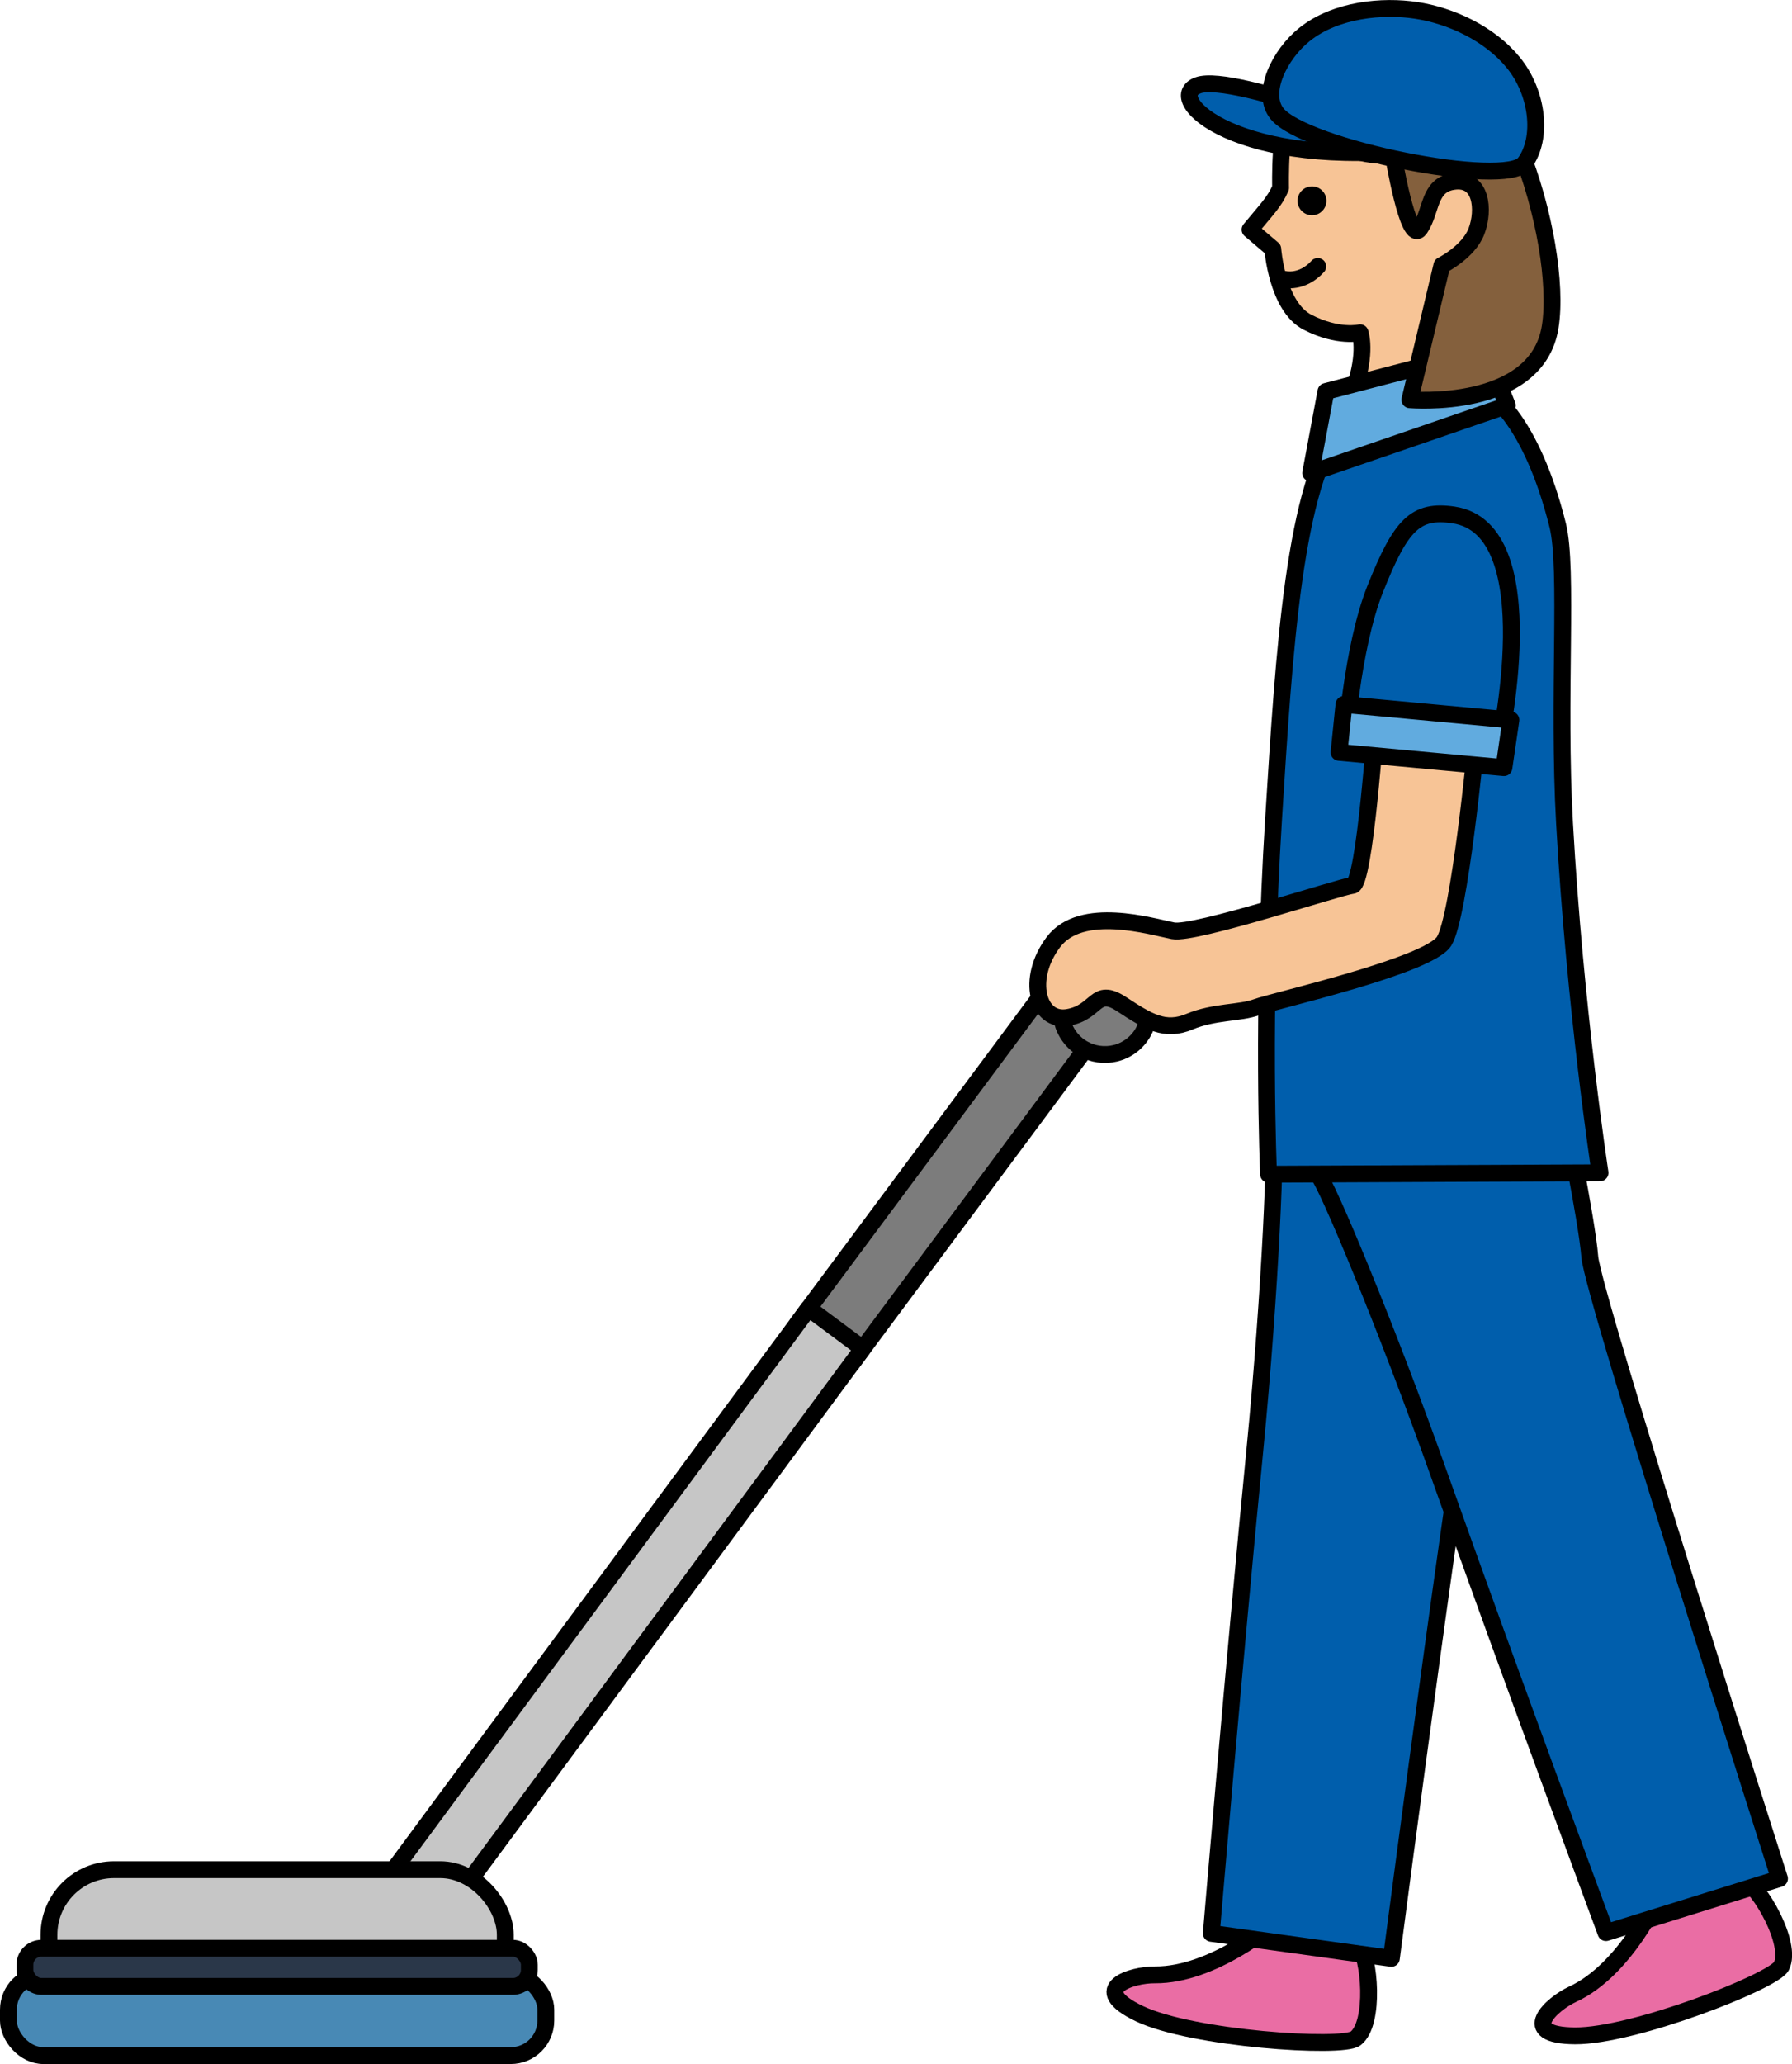 <svg xmlns="http://www.w3.org/2000/svg" viewBox="0 0 148.99 171.53">
  <path
    d="M105.97,159.76s-5.07,4.39-9.95,4.35c-1.88-.02-5.68,1.12-1.3,3.22s16.85,2.92,17.98,2.07c1.66-1.26,1.16-6.85,.24-7.83-.93-.98-6.97-1.82-6.97-1.82Z"
    fill="#ea6da4"
    stroke="#000"
    stroke-linecap="round"
    stroke-linejoin="round"
    stroke-width="1.4"
  />
  <path
    d="M105.85,93.58c.3,.74-.19,13.34-1.53,27.03-1.71,17.41-3.61,40.05-3.61,40.05l14.97,2.08s6.61-50.55,7.7-53.45,3.47-12.79,3.47-12.79l-21-2.91Z"
    fill="#005eac"
    stroke="#000"
    stroke-linecap="round"
    stroke-linejoin="round"
    stroke-width="1.4"
  />
  <path
    d="M137.9,157.55s-2.72,6.13-7.15,8.17c-1.71,.79-4.66,3.43,.2,3.46,4.86,.03,16.5-4.53,17.15-5.78,.97-1.84-1.86-6.69-3.12-7.18-1.25-.49-7.08,1.32-7.08,1.32Z"
    fill="#ea6da4"
    stroke="#000"
    stroke-linecap="round"
    stroke-linejoin="round"
    stroke-width="1.4"
  />
  <path
    d="M109.64,97.71c.59,.54,5.51,12.15,10.11,25.11,5.86,16.49,13.77,37.78,13.77,37.78l14.43-4.49s-15.53-48.56-15.77-51.65c-.24-3.09-2.3-13.05-2.3-13.05l-20.24,6.3Z"
    fill="#005eac"
    stroke="#000"
    stroke-linecap="round"
    stroke-linejoin="round"
    stroke-width="1.4"
  />
  <path
    d="M120.75,30.55l-7.65,1.61s.12-4.18-.23-4.24-3.87,.54-5.59-2.99c-1.72-3.54-1.33-4.08-1.81-4.22s-1.16-1.35-1.09-1.61,2.21-2.56,2.18-3.12-1.02-5.65,1.41-6.49c2.43-.84,3.77-.67,6.52-.59,2.75,.08,4.33,.42,6.38,3.12,2.06,2.7,3.72,3.84,2.87,6.08-.84,2.24-1.62,2.85-3.02,3.71l.04,8.74Z"
    fill="#f7c496"
  />
  <path
    d="M112.59,32.32c1.07-3.06,.49-4.67,.49-4.67,0,0-1.83,.44-4.37-.87s-2.89-6.09-2.89-6.09l-1.89-1.61c1.38-1.68,2.04-2.3,2.54-3.47,0,0-.14-5.72,.93-6.46"
    fill="none"
    stroke="#000"
    stroke-linecap="round"
    stroke-linejoin="round"
    stroke-width="1.4"
  />
  <circle cx="109.08" cy="16.7" r="1.2" transform="translate(-1.15 21.84) rotate(-11.38)" />
  <path
    d="M123.83,32.72s3.46,2.03,5.68,10.93c.9,3.6-.02,14.27,.57,24.78,.87,15.5,2.95,29.03,2.95,29.03l-27.56,.12s-.6-13.46,.42-29.58c.88-13.93,1.68-27.87,5.81-32.92l12.13-2.37Z"
    fill="#005eac"
    stroke="#000"
    stroke-linecap="round"
    stroke-linejoin="round"
    stroke-width="1.4"
  />
  <polygon points="108.97 39.31 110.24 32.53 123.5 29.07 125.32 33.69 108.97 39.31" fill="#61abdf" stroke="#000" stroke-linecap="round" stroke-linejoin="round" stroke-width="1.4" />
  <path
    d="M115.82,12.76s1.25,7.68,2.24,6.23c.99-1.45,.69-3.59,2.75-3.91,2.4-.37,2.61,2.4,1.95,4.13-.66,1.74-2.88,2.84-2.88,2.84l-2.66,11.17s10.57,.92,11.67-6.08c1.1-7-4.02-24.6-11.85-24.26-5.73,.25-9.69,2.69-11.08,5.29-.51,.95,6.47,5.54,9.86,4.59Z"
    fill="#84603d"
    stroke="#000"
    stroke-linecap="round"
    stroke-linejoin="round"
    stroke-width="1.4"
  />
  <path d="M118.38,12.32s-15.75-6.32-18.77-5.23c-3.02,1.08,3.37,7.1,18.77,5.23Z" fill="#005eac" stroke="#000" stroke-linecap="round" stroke-linejoin="round" stroke-width="1.4" />
  <path
    d="M126.76,13.56c1.56-2.11,1.08-5.9-.95-8.37-1.98-2.42-5.21-3.9-8.09-4.33-2.7-.41-6.65-.1-9.28,2.02-2.02,1.62-3.65,4.83-2.27,6.56,2.29,2.86,19.02,6.23,20.58,4.12Z"
    fill="#005eac"
    stroke="#000"
    stroke-linecap="round"
    stroke-linejoin="round"
    stroke-width="1.4"
  />
  <path d="M106.81,23.22s1.43,.36,2.75-1.08" fill="none" stroke="#000" stroke-linecap="round" stroke-linejoin="round" stroke-width="1.4" />
  <rect
    x="76.42"
    y="79.45"
    width="5.61"
    height="35.7"
    transform="translate(84.73 222.65) rotate(-143.36)"
    fill="#7c7c7c"
    stroke="#000"
    stroke-linecap="round"
    stroke-linejoin="round"
    stroke-width="1.4"
  />
  <polygon points="25.84 164.7 30.34 168.05 71.73 112.07 67.23 108.72 25.84 164.7" fill="#c6c6c6" stroke="#000" stroke-linecap="round" stroke-linejoin="round" stroke-width="1.4" />
  <circle cx="91.86" cy="83.99" r="3.65" transform="translate(-32.01 71.82) rotate(-36.83)" fill="#7c7c7c" stroke="#000" stroke-linecap="round" stroke-linejoin="round" stroke-width="1.4" />
  <rect
    x="4.07"
    y="155.37"
    width="37.94"
    height="12.51"
    rx="5.41"
    ry="5.41"
    transform="translate(46.08 323.25) rotate(-180)"
    fill="#c6c6c6"
    stroke="#000"
    stroke-linecap="round"
    stroke-linejoin="round"
    stroke-width="1.4"
  />
  <rect
    x=".7"
    y="164.1"
    width="44.68"
    height="6.73"
    rx="2.91"
    ry="2.91"
    transform="translate(46.08 334.92) rotate(180)"
    fill="#4889b5"
    stroke="#000"
    stroke-linecap="round"
    stroke-linejoin="round"
    stroke-width="1.4"
  />
  <rect
    x="2.07"
    y="161.89"
    width="41.94"
    height="3.17"
    rx="1.37"
    ry="1.37"
    transform="translate(46.08 326.96) rotate(180)"
    fill="#2a3749"
    stroke="#000"
    stroke-linecap="round"
    stroke-linejoin="round"
    stroke-width="1.4"
  />
  <path
    d="M114.42,59.6s-.94,13.89-1.97,13.98c-1.03,.09-13.12,4.12-14.92,3.77s-7.63-2.14-9.95,.94-1.29,6.69,1.2,6.26,2.23-2.57,4.46-1.11,3.6,2.32,5.66,1.46,4.2-.69,5.57-1.2,14.32-3.43,15.6-5.49,2.66-16.46,2.66-16.46"
    fill="#f7c496"
    stroke="#000"
    stroke-linecap="round"
    stroke-linejoin="round"
    stroke-width="1.4"
  />
  <path
    d="M120.85,42.79c-3.17-.46-4.37,.77-6.52,6.17-1.95,4.9-2.49,13.12-2.49,13.12l12.72,.26s4.17-18.4-3.72-19.55Z"
    fill="#005eac"
    stroke="#000"
    stroke-linecap="round"
    stroke-linejoin="round"
    stroke-width="1.4"
  />
  <polygon points="125.62 59.83 125.04 63.79 111.33 62.52 111.74 58.54 125.62 59.83" fill="#61abdf" stroke="#000" stroke-linecap="round" stroke-linejoin="round" stroke-width="1.4" />
</svg>

